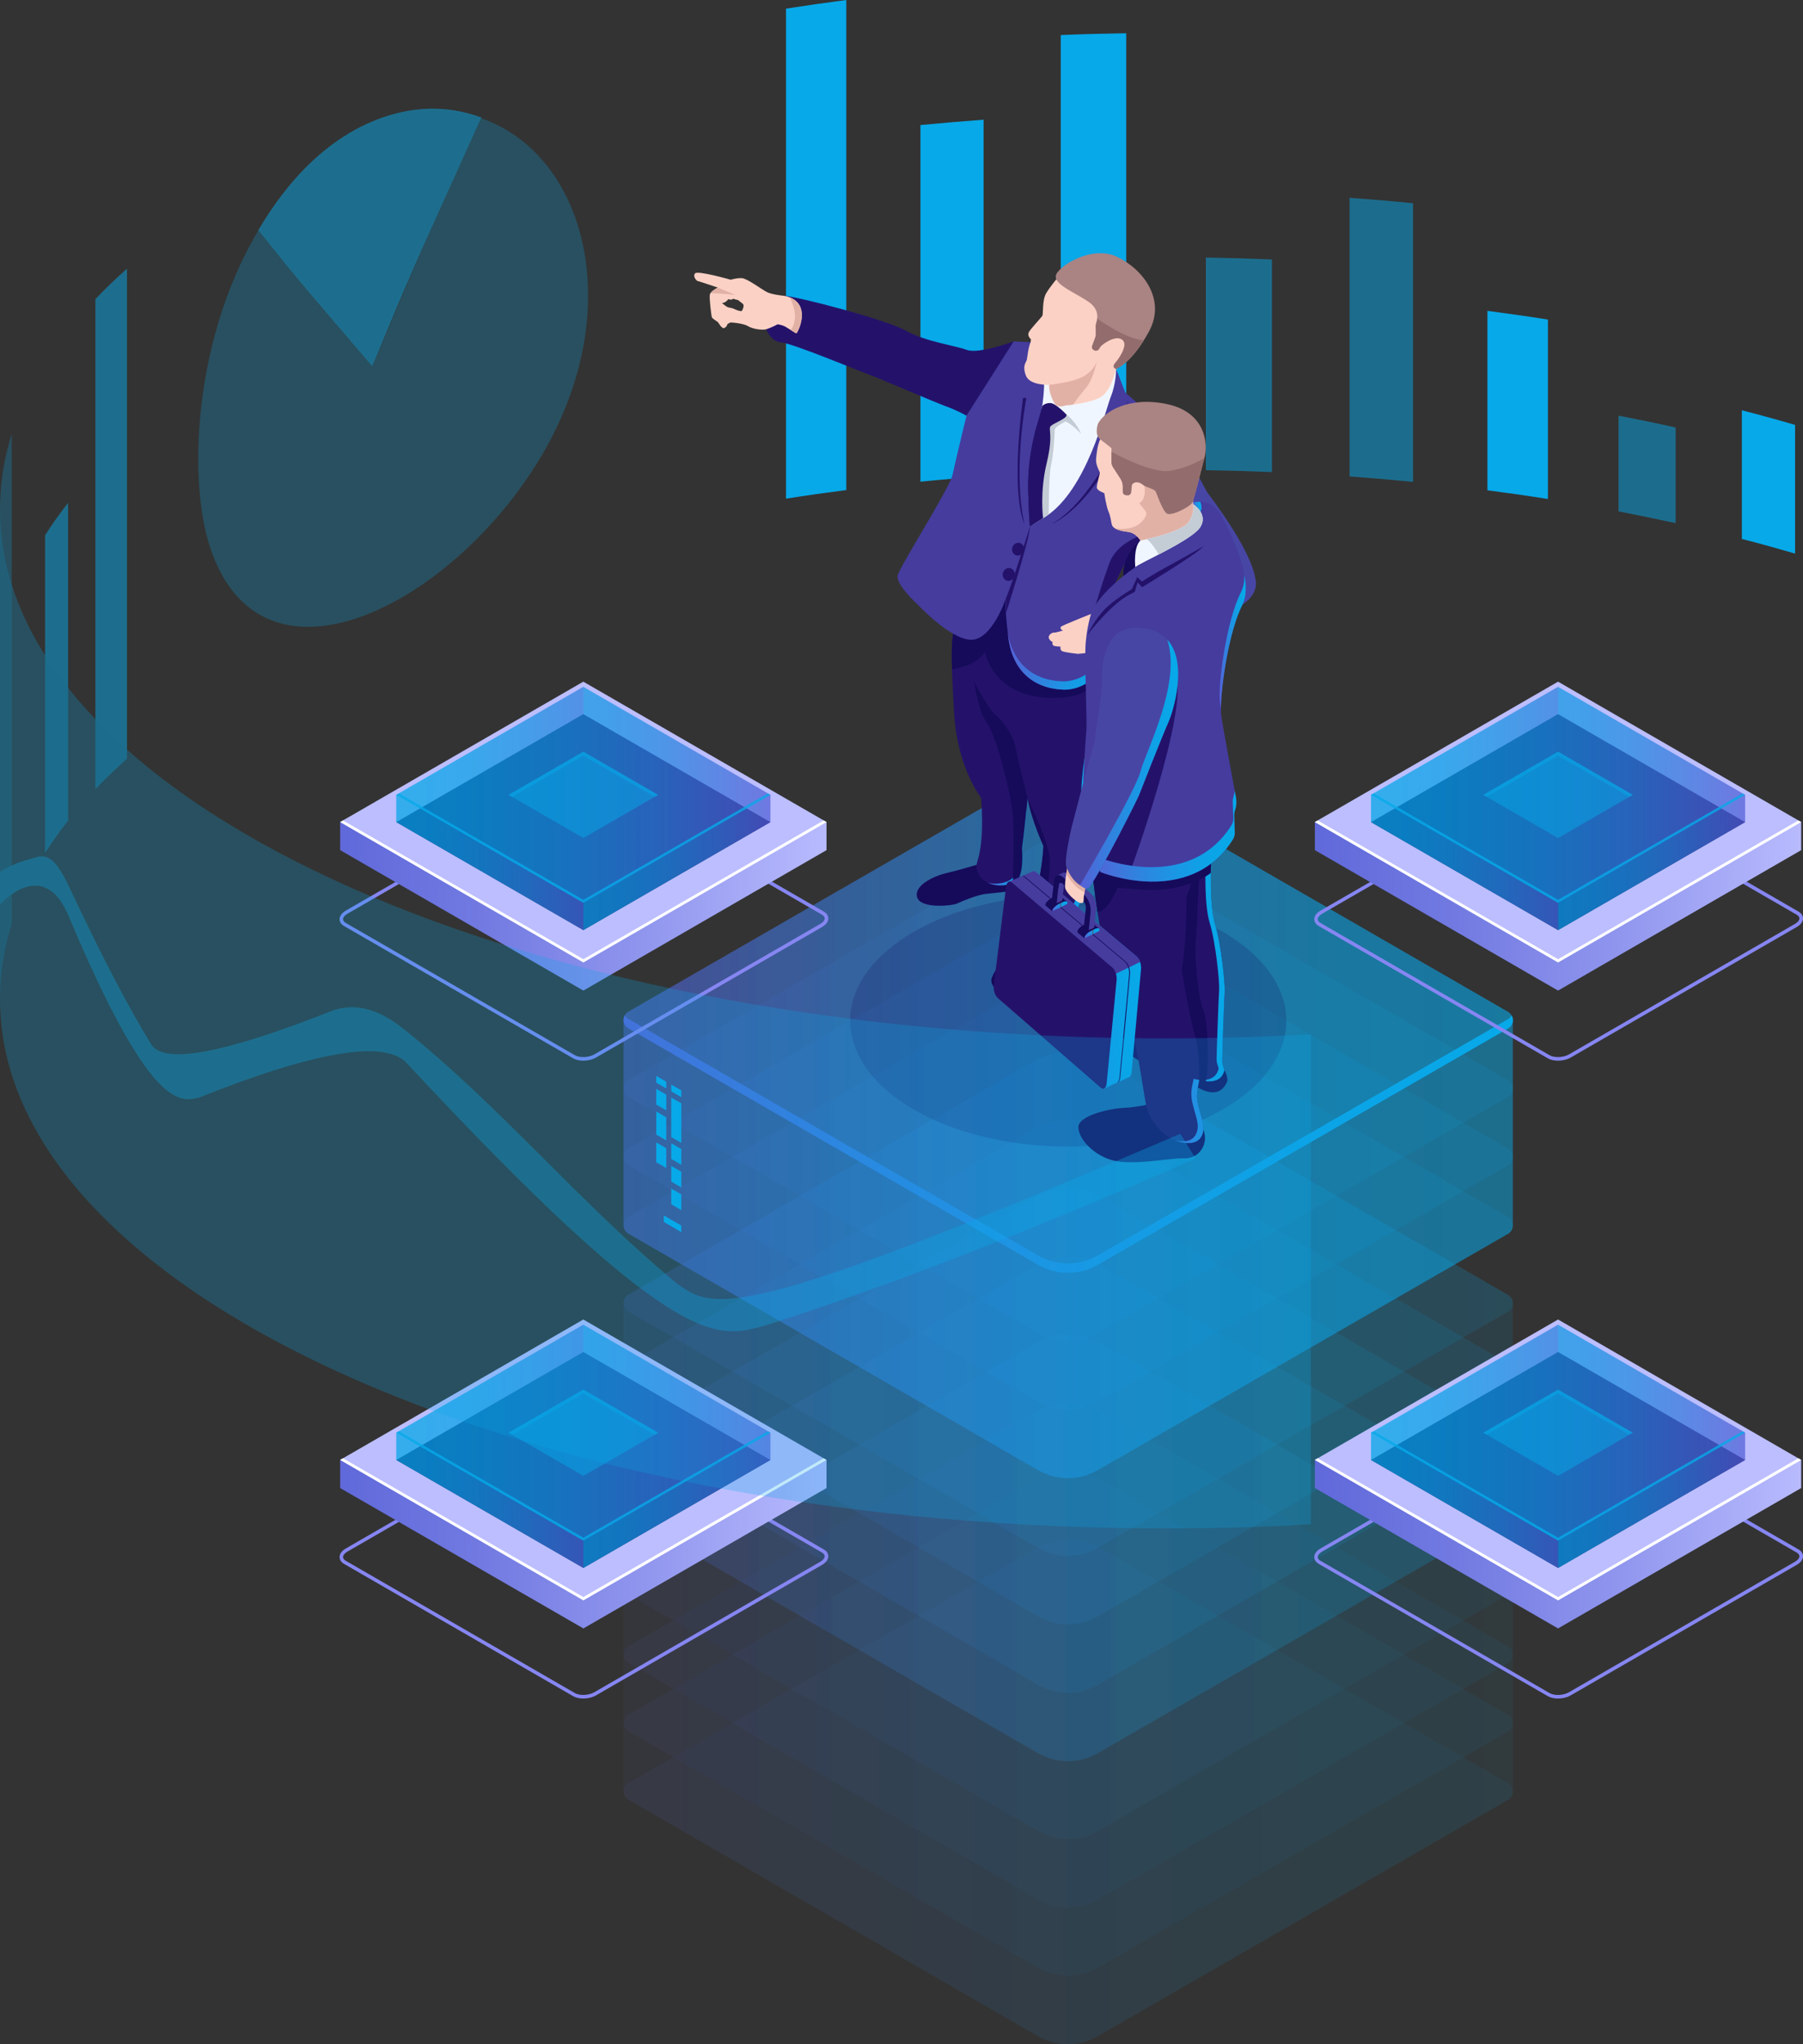 <?xml version="1.0" encoding="UTF-8"?><svg xmlns="http://www.w3.org/2000/svg" xmlns:xlink="http://www.w3.org/1999/xlink" viewBox="0 0 279.86 317.28"><rect x="0" y="0" width="279.86" height="317.28" fill="#333333" stroke="none"/><defs><linearGradient id="_Áåçûìÿííûé_ãðàäèåíò_3" x1="96.78" y1="278.15" x2="234.84" y2="278.15" gradientUnits="userSpaceOnUse"><stop offset="0" stop-color="#5761d7"/><stop offset=".03" stop-color="#5264d7"/><stop offset=".3" stop-color="#3182df"/><stop offset=".56" stop-color="#1a97e4"/><stop offset=".8" stop-color="#0ba4e7"/><stop offset="1" stop-color="#07a9e9"/></linearGradient><linearGradient id="_Áåçûìÿííûé_ãðàäèåíò_3-2" y1="267.53" y2="267.53" xlink:href="#_Áåçûìÿííûé_ãðàäèåíò_3"/><linearGradient id="_Áåçûìÿííûé_ãðàäèåíò_3-3" y1="256.91" y2="256.91" xlink:href="#_Áåçûìÿííûé_ãðàäèåíò_3"/><linearGradient id="_Áåçûìÿííûé_ãðàäèåíò_3-4" y1="246.29" y2="246.29" xlink:href="#_Áåçûìÿííûé_ãðàäèåíò_3"/><linearGradient id="_Áåçûìÿííûé_ãðàäèåíò_3-5" x1="96.78" y1="262.22" x2="234.84" y2="262.22" xlink:href="#_Áåçûìÿííûé_ãðàäèåíò_3"/><linearGradient id="_Áåçûìÿííûé_ãðàäèåíò_3-6" y1="234.22" y2="234.22" xlink:href="#_Áåçûìÿííûé_ãðàäèåíò_3"/><linearGradient id="_Áåçûìÿííûé_ãðàäèåíò_3-7" y1="223.6" y2="223.6" xlink:href="#_Áåçûìÿííûé_ãðàäèåíò_3"/><linearGradient id="_Áåçûìÿííûé_ãðàäèåíò_3-8" y1="212.98" y2="212.98" xlink:href="#_Áåçûìÿííûé_ãðàäèåíò_3"/><linearGradient id="_Áåçûìÿííûé_ãðàäèåíò_3-9" y1="202.36" y2="202.36" xlink:href="#_Áåçûìÿííûé_ãðàäèåíò_3"/><linearGradient id="_Áåçûìÿííûé_ãðàäèåíò_3-10" x1="96.78" y1="218.29" x2="234.84" y2="218.29" xlink:href="#_Áåçûìÿííûé_ãðàäèåíò_3"/><linearGradient id="_Áåçûìÿííûé_ãðàäèåíò_3-11" y1="190.28" y2="190.28" xlink:href="#_Áåçûìÿííûé_ãðàäèåíò_3"/><linearGradient id="_Áåçûìÿííûé_ãðàäèåíò_3-12" y1="179.66" y2="179.66" xlink:href="#_Áåçûìÿííûé_ãðàäèåíò_3"/><linearGradient id="_Áåçûìÿííûé_ãðàäèåíò_3-13" y1="169.04" y2="169.04" xlink:href="#_Áåçûìÿííûé_ãðàäèåíò_3"/><linearGradient id="_Áåçûìÿííûé_ãðàäèåíò_3-14" y1="158.42" y2="158.42" xlink:href="#_Áåçûìÿííûé_ãðàäèåíò_3"/><linearGradient id="_Áåçûìÿííûé_ãðàäèåíò_3-15" x1="96.78" y1="174.35" x2="234.84" y2="174.35" xlink:href="#_Áåçûìÿííûé_ãðàäèåíò_3"/><linearGradient id="_Áåçûìÿííûé_ãðàäèåíò_3-16" y1="158.42" y2="158.42" xlink:href="#_Áåçûìÿííûé_ãðàäèåíò_3"/><linearGradient id="_Áåçûìÿííûé_ãðàäèåíò_3-17" x1="96.78" y1="177.56" x2="234.84" y2="177.56" xlink:href="#_Áåçûìÿííûé_ãðàäèåíò_3"/><linearGradient id="_Áåçûìÿííûé_ãðàäèåíò_3-18" x1="153.32" y1="130.5" x2="159.3" y2="130.5" xlink:href="#_Áåçûìÿííûé_ãðàäèåíò_3"/><linearGradient id="_Áåçûìÿííûé_ãðàäèåíò_3-19" x1="156.36" y1="117.37" x2="171.33" y2="117.37" xlink:href="#_Áåçûìÿííûé_ãðàäèåíò_3"/><linearGradient id="_Áåçûìÿííûé_ãðàäèåíò_3-20" x1="156.43" y1="102.63" x2="172.65" y2="102.63" xlink:href="#_Áåçûìÿííûé_ãðàäèåíò_3"/><linearGradient id="_Áåçûìÿííûé_ãðàäèåíò_3-21" x1="173.41" y1="200.16" x2="183.24" y2="200.16" gradientTransform="translate(-9.73 -28.13) rotate(-5.01)" xlink:href="#_Áåçûìÿííûé_ãðàäèåíò_3"/><linearGradient id="_Áåçûìÿííûé_ãðàäèåíò_3-22" x1="184.77" y1="123.49" x2="186.16" y2="123.49" gradientTransform="translate(-9.73 -28.13) rotate(-5.01)" xlink:href="#_Áåçûìÿííûé_ãðàäèåíò_3"/><linearGradient id="_Áåçûìÿííûé_ãðàäèåíò_3-23" x1="163.95" y1="172.78" x2="187.56" y2="172.78" gradientTransform="translate(-9.73 -28.13) rotate(-5.01)" xlink:href="#_Áåçûìÿííûé_ãðàäèåíò_3"/><linearGradient id="_Áåçûìÿííûé_ãðàäèåíò_3-24" x1="186.34" y1="144.81" x2="191.92" y2="144.81" gradientTransform="translate(-9.73 -28.13) rotate(-5.01)" xlink:href="#_Áåçûìÿííûé_ãðàäèåíò_3"/><linearGradient id="_Áåçûìÿííûé_ãðàäèåíò_3-25" x1="151.48" y1="194.86" x2="170.58" y2="194.86" gradientTransform="translate(-9.73 -28.13) rotate(-5.01)" xlink:href="#_Áåçûìÿííûé_ãðàäèåíò_3"/><linearGradient id="_Áåçûìÿííûé_ãðàäèåíò_3-26" x1="162.2" y1="187.95" x2="164.64" y2="187.95" gradientTransform="translate(-9.73 -28.13) rotate(-5.01)" xlink:href="#_Áåçûìÿííûé_ãðàäèåíò_3"/><linearGradient id="_Áåçûìÿííûé_ãðàäèåíò_3-27" x1="157.61" y1="183.34" x2="160.03" y2="183.34" gradientTransform="translate(-9.73 -28.13) rotate(-5.01)" xlink:href="#_Áåçûìÿííûé_ãðàäèåíò_3"/><linearGradient id="_Áåçûìÿííûé_ãðàäèåíò_3-28" x1="162.26" y1="162.3" x2="180.32" y2="162.3" gradientTransform="translate(-9.73 -28.13) rotate(-5.01)" xlink:href="#_Áåçûìÿííûé_ãðàäèåíò_3"/><linearGradient id="_Áåçûìÿííûé_ãðàäèåíò_18" x1="34.14" y1="140.67" x2="130.87" y2="140.67" gradientUnits="userSpaceOnUse"><stop offset="0" stop-color="#5761d7"/><stop offset=".16" stop-color="#5e67d9"/><stop offset=".41" stop-color="#7179e1"/><stop offset=".69" stop-color="#9197ee"/><stop offset="1" stop-color="#bcbeff"/></linearGradient><linearGradient id="_Áåçûìÿííûé_ãðàäèåíò_2" x1="61.51" y1="127.6" x2="119.58" y2="127.6" gradientUnits="userSpaceOnUse"><stop offset="0" stop-color="#07a9e9"/><stop offset=".2" stop-color="#0ba4e7"/><stop offset=".44" stop-color="#1a97e4"/><stop offset=".7" stop-color="#3182df"/><stop offset=".97" stop-color="#5264d7"/><stop offset="1" stop-color="#5761d7"/></linearGradient><linearGradient id="_Áåçûìÿííûé_ãðàäèåíò_2-2" x1="90.54" y1="117.1" y2="117.1" xlink:href="#_Áåçûìÿííûé_ãðàäèåíò_2"/><linearGradient id="_Áåçûìÿííûé_ãðàäèåíò_2-3" y1="117.1" x2="90.55" y2="117.1" xlink:href="#_Áåçûìÿííûé_ãðàäèåíò_2"/><linearGradient id="_Áåçûìÿííûé_ãðàäèåíò_2-4" y1="123.37" y2="123.37" xlink:href="#_Áåçûìÿííûé_ãðàäèåíò_2"/><linearGradient id="_Áåçûìÿííûé_ãðàäèåíò_2-5" x1="90.55" y1="133.87" y2="133.87" xlink:href="#_Áåçûìÿííûé_ãðàäèåíò_2"/><linearGradient id="_Áåçûìÿííûé_ãðàäèåíò_2-6" y1="133.86" x2="90.55" y2="133.86" xlink:href="#_Áåçûìÿííûé_ãðàäèåíò_2"/><linearGradient id="_Áåçûìÿííûé_ãðàäèåíò_18-2" y1="239.67" y2="239.67" xlink:href="#_Áåçûìÿííûé_ãðàäèåíò_18"/><linearGradient id="_Áåçûìÿííûé_ãðàäèåíò_2-7" y1="226.6" y2="226.6" xlink:href="#_Áåçûìÿííûé_ãðàäèåíò_2"/><linearGradient id="_Áåçûìÿííûé_ãðàäèåíò_2-8" x1="90.54" y1="216.11" y2="216.11" xlink:href="#_Áåçûìÿííûé_ãðàäèåíò_2"/><linearGradient id="_Áåçûìÿííûé_ãðàäèåíò_2-9" y1="216.11" x2="90.55" y2="216.11" xlink:href="#_Áåçûìÿííûé_ãðàäèåíò_2"/><linearGradient id="_Áåçûìÿííûé_ãðàäèåíò_2-10" y1="222.37" y2="222.37" xlink:href="#_Áåçûìÿííûé_ãðàäèåíò_2"/><linearGradient id="_Áåçûìÿííûé_ãðàäèåíò_2-11" x1="90.55" y1="232.87" y2="232.87" xlink:href="#_Áåçûìÿííûé_ãðàäèåíò_2"/><linearGradient id="_Áåçûìÿííûé_ãðàäèåíò_2-12" y1="232.87" x2="90.55" y2="232.87" xlink:href="#_Áåçûìÿííûé_ãðàäèåíò_2"/><linearGradient id="_Áåçûìÿííûé_ãðàäèåíò_18-3" x1="185.43" x2="282.16" xlink:href="#_Áåçûìÿííûé_ãðàäèåíò_18"/><linearGradient id="_Áåçûìÿííûé_ãðàäèåíò_2-13" x1="212.81" x2="270.87" xlink:href="#_Áåçûìÿííûé_ãðàäèåíò_2"/><linearGradient id="_Áåçûìÿííûé_ãðàäèåíò_2-14" x1="241.84" y1="117.1" x2="270.87" y2="117.1" xlink:href="#_Áåçûìÿííûé_ãðàäèåíò_2"/><linearGradient id="_Áåçûìÿííûé_ãðàäèåíò_2-15" x1="212.81" y1="117.1" x2="241.84" y2="117.1" xlink:href="#_Áåçûìÿííûé_ãðàäèåíò_2"/><linearGradient id="_Áåçûìÿííûé_ãðàäèåíò_2-16" x1="212.81" y1="123.37" x2="270.87" y2="123.37" xlink:href="#_Áåçûìÿííûé_ãðàäèåíò_2"/><linearGradient id="_Áåçûìÿííûé_ãðàäèåíò_2-17" x1="241.84" y1="133.87" x2="270.87" y2="133.87" xlink:href="#_Áåçûìÿííûé_ãðàäèåíò_2"/><linearGradient id="_Áåçûìÿííûé_ãðàäèåíò_2-18" x1="212.81" y1="133.86" x2="241.84" y2="133.86" xlink:href="#_Áåçûìÿííûé_ãðàäèåíò_2"/><linearGradient id="_Áåçûìÿííûé_ãðàäèåíò_18-4" x1="185.43" y1="239.67" x2="282.16" y2="239.67" xlink:href="#_Áåçûìÿííûé_ãðàäèåíò_18"/><linearGradient id="_Áåçûìÿííûé_ãðàäèåíò_2-19" x1="212.81" y1="226.6" x2="270.87" y2="226.6" xlink:href="#_Áåçûìÿííûé_ãðàäèåíò_2"/><linearGradient id="_Áåçûìÿííûé_ãðàäèåíò_2-20" x1="241.84" y1="216.11" x2="270.87" y2="216.11" xlink:href="#_Áåçûìÿííûé_ãðàäèåíò_2"/><linearGradient id="_Áåçûìÿííûé_ãðàäèåíò_2-21" x1="212.81" y1="216.11" x2="241.84" y2="216.11" xlink:href="#_Áåçûìÿííûé_ãðàäèåíò_2"/><linearGradient id="_Áåçûìÿííûé_ãðàäèåíò_2-22" x1="212.81" y1="222.37" x2="270.87" y2="222.37" xlink:href="#_Áåçûìÿííûé_ãðàäèåíò_2"/><linearGradient id="_Áåçûìÿííûé_ãðàäèåíò_2-23" x1="241.84" y1="232.87" x2="270.87" y2="232.87" xlink:href="#_Áåçûìÿííûé_ãðàäèåíò_2"/><linearGradient id="_Áåçûìÿííûé_ãðàäèåíò_2-24" x1="212.81" y1="232.87" x2="241.84" y2="232.87" xlink:href="#_Áåçûìÿííûé_ãðàäèåíò_2"/></defs><g isolation="isolate"><g id="Layer_2"><g id="_Ñëîé_1"><path d="m270.37,63.68c2.8.72,5.56,1.48,8.26,2.27v19.97c-2.71-.79-5.46-1.55-8.26-2.27v-19.97h0Z" fill="#07a9e9" stroke-width="0"/><path d="m251.23,64.52c3,.57,5.95,1.18,8.86,1.83v14.85c-2.91-.64-5.87-1.25-8.86-1.83v-14.85h0Z" fill="#07a9e9" opacity=".5" stroke-width="0"/><path d="m230.88,48.25c3.17.41,6.3.86,9.39,1.35v27.85c-3.09-.49-6.23-.94-9.39-1.35v-27.85h0Z" fill="#07a9e9" stroke-width="0"/><path d="m209.48,30.7c3.31.24,6.6.52,9.85.84v43.25c-3.25-.32-6.54-.6-9.85-.84V30.7s0,0,0,0Z" fill="#07a9e9" opacity=".5" stroke-width="0"/><path d="m187.17,39.98c3.45.05,6.87.15,10.26.29v33c-3.39-.14-6.81-.24-10.26-.29v-33h0Z" fill="#07a9e9" opacity=".5" stroke-width="0"/><path d="m164.65,5.44c3.36-.14,6.75-.23,10.16-.28v67.82c-3.41.05-6.8.15-10.16.28V5.44s0,0,0,0Z" fill="#07a9e9" stroke-width="0"/><path d="m142.87,19.41c3.24-.31,6.5-.59,9.8-.83v55.35c-3.3.23-6.56.51-9.8.83V19.41h0Z" fill="#07a9e9" stroke-width="0"/><path d="m122,1.34c3.09-.48,6.21-.93,9.36-1.34v76.06c-3.16.41-6.28.85-9.36,1.34V1.34h0Z" fill="#07a9e9" stroke-width="0"/><g opacity=".5"><g opacity=".11"><path d="m171.15,240.44c-3.27-1.89-7.3-1.89-10.58,0l-63.04,36.31c-.99.57-.99,2.01,0,2.58l63.57,36.7c2.89,1.67,6.45,1.67,9.33,0l63.66-36.67c.99-.57.99-2.01,0-2.58l-62.95-36.34Z" fill="url(#_Áåçûìÿííûé_ãðàäèåíò_3)" stroke-width="0"/></g><g opacity=".11"><path d="m171.15,229.82c-3.27-1.89-7.3-1.89-10.58,0l-63.04,36.31c-.99.57-.99,2.01,0,2.58l63.57,36.7c2.89,1.67,6.45,1.67,9.33,0l63.66-36.67c.99-.57.99-2.01,0-2.58l-62.95-36.34Z" fill="url(#_Áåçûìÿííûé_ãðàäèåíò_3-2)" stroke-width="0"/></g><g opacity=".11"><path d="m171.15,219.2c-3.27-1.89-7.3-1.89-10.58,0l-63.04,36.31c-.99.57-.99,2.01,0,2.58l63.57,36.7c2.89,1.67,6.45,1.67,9.33,0l63.66-36.67c.99-.57.99-2.01,0-2.58l-62.95-36.34Z" fill="url(#_Áåçûìÿííûé_ãðàäèåíò_3-3)" stroke-width="0"/></g><g opacity=".11"><path d="m171.15,208.58c-3.27-1.89-7.3-1.89-10.58,0l-63.04,36.31c-.99.57-.99,2.01,0,2.58l63.57,36.7c2.89,1.67,6.45,1.67,9.33,0l63.66-36.67c.99-.57.99-2.01,0-2.58l-62.95-36.34Z" fill="url(#_Áåçûìÿííûé_ãðàäèåíò_3-4)" stroke-width="0"/></g><path d="m234.09,244.92l-62.95-36.34c-3.27-1.89-7.3-1.89-10.58,0l-63.04,36.31c-.5.29-.74.79-.74,1.29v31.86c0,.5.25,1,.74,1.29l63.57,36.7c2.89,1.67,6.45,1.67,9.33,0l63.66-36.67c.5-.29.74-.79.74-1.29v-31.86h0c0-.5-.25-1-.74-1.29Z" fill="url(#_Áåçûìÿííûé_ãðàäèåíò_3-5)" opacity=".11" stroke-width="0"/></g><g opacity=".11"><path d="m171.15,196.51c-3.27-1.89-7.3-1.89-10.58,0l-63.04,36.31c-.99.57-.99,2.01,0,2.58l63.57,36.7c2.89,1.67,6.45,1.67,9.33,0l63.66-36.67c.99-.57.99-2.01,0-2.58l-62.95-36.34Z" fill="url(#_Áåçûìÿííûé_ãðàäèåíò_3-6)" stroke-width="0"/></g><g opacity=".11"><path d="m171.15,185.89c-3.27-1.89-7.3-1.89-10.58,0l-63.04,36.31c-.99.57-.99,2.01,0,2.58l63.57,36.7c2.89,1.67,6.45,1.67,9.33,0l63.66-36.67c.99-.57.99-2.01,0-2.58l-62.95-36.34Z" fill="url(#_Áåçûìÿííûé_ãðàäèåíò_3-7)" stroke-width="0"/></g><g opacity=".11"><path d="m171.15,175.27c-3.27-1.89-7.3-1.89-10.58,0l-63.04,36.31c-.99.57-.99,2.01,0,2.58l63.57,36.7c2.89,1.67,6.45,1.67,9.33,0l63.66-36.67c.99-.57.99-2.01,0-2.58l-62.95-36.34Z" fill="url(#_Áåçûìÿííûé_ãðàäèåíò_3-8)" stroke-width="0"/></g><g opacity=".11"><path d="m171.15,164.65c-3.27-1.89-7.3-1.89-10.58,0l-63.04,36.31c-.99.57-.99,2.01,0,2.58l63.57,36.7c2.89,1.67,6.45,1.67,9.33,0l63.66-36.67c.99-.57.99-2.01,0-2.58l-62.95-36.34Z" fill="url(#_Áåçûìÿííûé_ãðàäèåíò_3-9)" stroke-width="0"/></g><path d="m234.09,200.99l-62.95-36.34c-3.27-1.89-7.3-1.89-10.58,0l-63.04,36.31c-.5.29-.74.79-.74,1.29v31.86c0,.5.25,1,.74,1.29l63.57,36.7c2.89,1.67,6.45,1.67,9.33,0l63.66-36.67c.5-.29.74-.79.74-1.29v-31.86h0c0-.5-.25-1-.74-1.29Z" fill="url(#_Áåçûìÿííûé_ãðàäèåíò_3-10)" opacity=".11" stroke-width="0"/><g opacity=".11"><path d="m171.15,152.57c-3.27-1.89-7.3-1.89-10.58,0l-63.04,36.31c-.99.57-.99,2.01,0,2.58l63.57,36.7c2.89,1.67,6.45,1.67,9.33,0l63.66-36.67c.99-.57.99-2.01,0-2.58l-62.95-36.34Z" fill="url(#_Áåçûìÿííûé_ãðàäèåíò_3-11)" stroke-width="0"/></g><g opacity=".11"><path d="m171.15,141.95c-3.27-1.89-7.3-1.89-10.58,0l-63.04,36.31c-.99.57-.99,2.01,0,2.58l63.57,36.7c2.89,1.67,6.45,1.67,9.33,0l63.66-36.67c.99-.57.99-2.01,0-2.58l-62.95-36.34Z" fill="url(#_Áåçûìÿííûé_ãðàäèåíò_3-12)" stroke-width="0"/></g><g opacity=".11"><path d="m171.15,131.33c-3.27-1.89-7.3-1.89-10.58,0l-63.04,36.31c-.99.57-.99,2.01,0,2.58l63.57,36.7c2.89,1.67,6.45,1.67,9.33,0l63.66-36.67c.99-.57.99-2.01,0-2.58l-62.95-36.34Z" fill="url(#_Áåçûìÿííûé_ãðàäèåíò_3-13)" stroke-width="0"/></g><g opacity=".11"><path d="m171.15,120.71c-3.27-1.89-7.3-1.89-10.58,0l-63.04,36.31c-.99.57-.99,2.01,0,2.58l63.57,36.7c2.89,1.67,6.45,1.67,9.33,0l63.66-36.67c.99-.57.99-2.01,0-2.58l-62.95-36.34Z" fill="url(#_Áåçûìÿííûé_ãðàäèåíò_3-14)" stroke-width="0"/></g><path d="m234.09,157.06l-62.95-36.34c-3.27-1.89-7.3-1.89-10.58,0l-63.04,36.31c-.5.29-.74.79-.74,1.29v31.86c0,.5.25,1,.74,1.29l63.57,36.7c2.89,1.67,6.45,1.67,9.33,0l63.66-36.67c.5-.29.74-.79.74-1.29v-31.86h0c0-.5-.25-1-.74-1.29Z" fill="url(#_Áåçûìÿííûé_ãðàäèåíò_3-15)" opacity=".5" stroke-width="0"/><g opacity=".11"><path d="m171.15,120.71c-3.27-1.89-7.3-1.89-10.58,0l-63.04,36.31c-.99.57-.99,2.01,0,2.58l63.57,36.7c2.89,1.67,6.45,1.67,9.33,0l63.66-36.67c.99-.57.99-2.01,0-2.58l-62.95-36.34Z" fill="url(#_Áåçûìÿííûé_ãðàäèåíò_3-16)" stroke-width="0"/></g><path d="m234.09,158.17l-63.66,36.67c-2.89,1.67-6.45,1.67-9.33,0l-63.57-36.7c-.24-.14-.43-.34-.55-.56-.38.67-.2,1.59.55,2.02l63.57,36.7c2.89,1.67,6.45,1.67,9.33,0l63.66-36.67c.75-.43.93-1.35.55-2.02-.12.22-.31.41-.55.56Z" fill="url(#_Áåçûìÿííûé_ãðàäèåíò_3-17)" stroke-width="0"/><polygon points="104.19 169.39 105.76 170.29 105.76 169.24 104.19 168.34 104.19 169.39" fill="#07a9e9" stroke-width="0"/><polygon points="104.19 176.49 105.76 177.39 105.76 171.25 104.19 170.35 104.19 176.49" fill="#07a9e9" stroke-width="0"/><polygon points="104.19 179.88 105.76 180.79 105.76 178.35 104.19 177.45 104.19 179.88" fill="#07a9e9" stroke-width="0"/><polygon points="104.19 183.4 105.76 184.31 105.76 181.87 104.19 180.97 104.19 183.4" fill="#07a9e9" stroke-width="0"/><polygon points="101.86 171.44 103.42 172.34 103.42 169.9 101.86 169 101.86 171.44" fill="#07a9e9" stroke-width="0"/><polygon points="101.86 176.1 103.42 177 103.42 173.42 101.86 172.52 101.86 176.1" fill="#07a9e9" stroke-width="0"/><polygon points="101.86 180.39 103.42 181.29 103.42 178.22 101.86 177.32 101.86 180.39" fill="#07a9e9" stroke-width="0"/><polygon points="104.19 186.92 105.76 187.83 105.76 185.39 104.19 184.48 104.19 186.92" fill="#07a9e9" stroke-width="0"/><polygon points="101.86 168.04 103.42 168.94 103.42 167.89 101.86 166.99 101.86 168.04" fill="#07a9e9" stroke-width="0"/><polygon points="103.03 189.66 105.76 191.24 105.76 190.22 103.03 188.65 103.03 189.66" fill="#07a9e9" stroke-width="0"/><ellipse cx="165.81" cy="158.42" rx="33.85" ry="19.54" fill="#180d5b" opacity=".2" stroke-width="0"/><path d="m165.98,142.32l.07.3.09-.2s.46,1.58.07,2.36c-.4.79-.98,1.76-1.82,2.86-.84,1.1-2.18,3.39-2.53,3.83-.35.44-2.4,2.15-4.95,2.41-2.56.26-3.21-1.2-3-1.99s1.59-2.89,3.08-4.6c1.5-1.71,2.64-3.91,2.64-3.91l6.34-1.07Z" fill="#160a5b" stroke-width="0"/><path d="m158.31,135.38s.08,1.64-.09,2.31c-.17.67-3.93.89-5.26,1.06-1.33.17-3.66,1.12-4.39,1.48-.73.36-5.6.87-6.2-.93-.59-1.8,2.45-3.3,4.51-3.78,2.06-.48,5.43-1.51,5.43-1.51l6,1.36Z" fill="#160a5b" stroke-width="0"/><path d="m171.32,102.92s.13,4.6-1.4,10.94c-1.53,6.34-1.35,10.78-1.35,10.78,0,0,1.6,7.18.19,12.08-1.41,4.9-2.61,6.27-2.61,6.27,0,0-2.82,3.74-6.52.39,0,0,2.08-6.73,2.33-12.09,0,0-1.83-3.94-2.47-7.45,0,0-.53,5.58-.85,7.84,0,0,.32,3.31-.56,4.65-.88,1.34-4.86,1.73-6.13-.6-1.27-2.33,1.06-1.19.35-11.89,0,0-3.67-4.57-4.19-12.98-.53-8.41-.48-11.74,0-13.38.48-1.64,8.6-7.54,8.6-7.54l4.58,5.85,10.03,7.11Z" fill="#24126a" stroke-width="0"/><path d="m159.3,125.93c-.22-.77-.42-1.57-.56-2.34,0,0-.53,5.58-.85,7.84,0,0,.32,3.31-.56,4.65-.57.86-2.42,1.32-4,.93,1.7.81,4.11.35,4.77-.66.88-1.34.56-4.65.56-4.65.19-1.36.46-3.94.64-5.76Z" fill="url(#_Áåçûìÿííûé_ãðàäèåíò_3-18)" stroke-width="0"/><path d="m171.32,102.92l-10.03-7.11-4.58-5.85s-.13.09-.35.26l4.17,5.32,10.03,7.11s.13,4.6-1.4,10.94c-1.53,6.34-1.35,10.78-1.35,10.78,0,0,1.6,7.18.19,12.08-1.41,4.9-2.61,6.27-2.61,6.27,0,0-1.73,2.28-4.26,1.66,2.94,1.36,5.03-1.39,5.03-1.39,0,0,1.2-1.37,2.61-6.27,1.41-4.9-.19-12.08-.19-12.08,0,0-.19-4.44,1.35-10.78,1.53-6.34,1.4-10.94,1.4-10.94Z" fill="url(#_Áåçûìÿííûé_ãðàäèåíò_3-19)" stroke-width="0"/><path d="m153.24,112.3c-1.32-1.59-2.06-6.56-2.06-6.56,0,0,2.06,4.18,3.54,5.39,1.48,1.22,2.75,3.65,3.01,5.23.26,1.59,1.76,7.48,1.76,7.48,0,0-.53,5.58-.85,7.84,0,0,.32,3.31-.56,4.65-.18.27-.49.5-.87.68,0-.06.22-7.39,0-10.49-.22-3.12-2.66-12.64-3.98-14.22Z" fill="#160a5b" stroke-width="0"/><path d="m183.52,69.02s3.5,6.84,3.85,7.37c.35.53,6.91,8.88,7.54,13.71,0,0,.49,1.87-1.76,3.52-2.26,1.66-13.64,8.88-14.34,8.99s-4.83-1.9-5-6.41c0,0,8.92-4.16,10.86-6.24,0,0-3.47-5.83-5.17-7.55-.43-.43-.68-1.22-.81-2.16-.56-3.83.95-7.68,3.81-10.29l1.04-.95Z" fill="#4846a5" stroke-width="0"/><path d="m157.34,52.99s-5.42,2.01-7.27,1.32c-1.85-.69-6.4-1.27-9.52-3.01-3.12-1.74-16.74-5.26-18.76-5.38,0,0-.04.08.3.22.34.14,1.74.26,2.11,1.85.38,1.59-.46,3.49-.69,3.62-.23.13-.36-.43-1.67-1.03-1.3-.6-2.11-.56-2.11-.56l-.49.63-.3.46s.64,1.92,2.39,2.05c1.74.13,12.95,4.81,13.66,5.02.7.21,10.12,4.27,11.88,4.9,1.76.63,3.14,1.44,3.14,1.44,0,0,5.5-3.67,5.67-3.67s1.65-7.86,1.65-7.86Z" fill="#24126a" stroke-width="0"/><path d="m108.34,43.63c.23.05,3.07,1,3.07,1,0,0-1.13.58-1.23,1.09-.11.51.23,3.38.33,3.56.11.18.69.56.86.67.18.11.62,1.09,1.02.97.41-.12.53-.63.53-.63,0,0,.32-.16.41-.22.1-.06,2.12.12,2.79.56.67.43,2.2.66,2.83.47.63-.19,1.55-.65,1.75-.77,0,0,.7.11,1.08.31.39.2,1.62,1.03,1.81,1.1.19.07,2.71-4.89-1.81-5.82,0,0-1.88-.17-2.69-.56-.81-.39-3.1-2.15-3.95-2.19-.85-.04-1.71.25-1.71.25,0,0-5.11-1.46-5.53-1-.42.46.19,1.16.42,1.22Zm3.7,3.4c.6.02,1.03-.62,1.03-.62.4.26.79-.06.79-.06,0,.09.7.22.7.22,0,0,.32.26.71.56.4.29-.13,1.15-.13,1.15-.38.03-.83-.16-1.21-.34-.38-.18-.71-.16-.97-.26-.26-.1-.92-.66-.92-.66Z" fill="#fcd1c5" stroke-width="0"/><path d="m148.12,97.5c.48-1.64,8.6-7.54,8.6-7.54l2.28,2.91,1.95,7.6,10.38,3.23h0s-.55,5.19-9,4.59c-8.46-.6-9.45-7.15-9.45-7.15,0,0-.94,2.15-5.1,2.72-.1-3.47.03-5.27.35-6.35Z" fill="#160a5b" stroke-width="0"/><path d="m173.24,57.25l1.43,3.67s6.88,5.95,8.85,8.1c0,0-3.4,6.52-4.03,13.39,0,0-3.15,2.56-4.1,3.74-.95,1.18-3.36,6.64-4.12,8.44s1.37,7.22,1.37,7.22c0,0-2.93,5.4-7.63,5.23-4.71-.18-7.91-3.05-8.51-8.16-.6-5.11-.42-5.85-.42-5.85,0,0-2.11,6.27-5.32,6.27s-8.3-5.45-8.3-5.45c0,0-3.44-3.12-3.12-4.53.32-1.41,8.09-13.6,8.51-15.61.42-2.01,2.17-9.2,2.17-9.2l7.32-11.52,4.47.21,11.44,4.05Z" fill="#453c9e" stroke-width="0"/><path d="m164.82,105.75c-4.5-.17-7.6-2.83-8.39-7.53.02.22.05.43.08.66.6,5.11,3.81,7.98,8.51,8.16,4.7.18,7.63-5.23,7.63-5.23,0,0-.16-.4-.37-1-.68,1.11-3.41,5.09-7.46,4.94Z" fill="url(#_Áåçûìÿííûé_ãðàäèåíò_3-20)" stroke-width="0"/><path d="m173.24,57.25s.04,2.19-.83,4.35c-.86,2.17-3.68,14.38-10.08,18.56l-2.46,1.56v-7.77s.04-4.78,1.14-7.82c1.09-3.03,1.06-6.73,1.06-6.73,0,0,1.79-.49,1.8-.46,0,.04,9.38-1.69,9.38-1.69Z" fill="#f0f6ff" stroke-width="0"/><path d="m165.36,62.93s-1.14.46-1.63-.28c-.49-.74-.99-2.23-.86-2.92,0,0-3.03.15-3.63-1.44-.6-1.59.05-2,.15-2.49.1-.49.19-1.79.59-2.73l.04-.41s-.62-.53-.33-1.08c.28-.56,1.94-2.28,2.1-2.57.17-.29-.04-2.43.6-3.5.64-1.07,1.89-2.55,1.89-2.55,0,0,6.45-5.03,11.52,0,5.08,5.03-2.57,14.29-2.57,14.29,0,0-.61,2.99-2.09,4.18-1.48,1.19-5.79,1.49-5.79,1.49Z" fill="#fcd1c5" stroke-width="0"/><path d="m170.08,50.68c0-.19.02-.37.08-.55.19-.55.51-2.04-1.04-3.17-1.94-1.41-5.36-2.68-5.25-4.09.11-1.41,5.5-4.9,9.48-3.03,3.98,1.87,7.72,6.59,5,11.6-2.71,5-5.11,5.82-5.11,5.82,0,0-.81-.17-.08-1,.73-.83,2.05-2.93.95-3.59-1.1-.66-3,.77-3.25,1.08-.1.12-.2.28-.28.42-.14.24-.44.33-.69.22l-.09-.04c-.25-.12-.37-.41-.28-.67l.48-1.29c.07-.19.11-.4.1-.6l-.02-1.09Z" fill="#aa8383" stroke-width="0"/><path d="m165.53,64.34s1.44,1.02,2.28,2.98c0,0-1.53-1.59-2.41-1.9,0,0-1.69.79-1.69,1.32s-.16,3.7-.56,5.4c-.4,1.71-.35,7.7-.35,7.7l-1.07.71-.51-2.63.2-5.6.99-5.1s.19-1.93.26-2.04c.08-.11,2.85-.84,2.85-.84Z" fill="#c4ccd6" stroke-width="0"/><path d="m165.53,64.34s-1.64-1.74-2.47-1.78c-.83-.04-1.27.41-1.29.51s-.79,2.83-.79,2.83c0,0-1.55,4.76-1.39,10.31.16,5.55.29,5.51.29,5.51l2.03-1.29s-.55-3.97.56-8.57c1.11-4.6.13-5.29.66-5.76.53-.48,2.65-1.2,2.4-1.76Z" fill="#24126a" stroke-width="0"/><path d="m175.39,86.15c-.95,1.18-3.31,6.64-4.07,8.43-.12.29-.22.68-.21,1.13-.19.13-.31.2-.31.2l-1.03-1s.92-3.33,2.4-7.45c1.48-4.12,7.32-5.05,7.32-5.05,0,0-3.15,2.56-4.1,3.74Z" fill="#24126a" stroke-width="0"/><path d="m173.81,96.34s-1.67-2.43-2.2-2.75c0,0,.12.69-.83,1.11-.95.42-5.93,2.35-6.1,2.58-.17.22.01.5.33.57,0,0-1.03.35-1.45.34-.42,0-.99.53-.7.99.28.46.52.42.52.42,0,0-.12.51.19.63.31.11,1.05.13,1.05.13,0,0-.15.51.26.71.41.2,2.43.42,2.43.42,0,0,1.58-.17,2.03-.18.45,0,2.5.49,3.37.37.87-.12,3.75-1.15,4.04-1.32.29-.17-2.93-4.03-2.93-4.03Z" fill="#fcd1c5" stroke-width="0"/><path d="m175,62.11l-.21,3.28-1.77.56,1.19.98s-4.8,10.92-10.93,14.37c0,0,5.85-2.08,11.38-14.27,0,0-.58-.69-.76-.88l1.23-.55-.13-3.48Z" fill="#24126a" stroke-width="0"/><path d="m159.32,61.76s-2.17,11.14-.32,19.53c0,0-2.23-4.04-.21-19.53h.53Z" fill="#24126a" stroke-width="0"/><path d="m110.29,45.49c.31-.44,1.12-.85,1.12-.85,0,0,2.32.94,2.71,1.13,0,0-2.38-.25-3.83-.27Z" fill="#e2b1a6" stroke-width="0"/><path d="m123.6,51.74c-.09-.04-.46-.27-.86-.52h0c1.54-2.07-.15-5.06-.16-5.07,3.41,1.33,1.19,5.66,1.01,5.59Z" fill="#e2b1a6" stroke-width="0"/><path d="m176.74,100.37c-.22.13-1.86.72-3.05,1.07,0,0-.77-3.01-.59-4.02.17-1.01.59-1.25.59-1.25.07.1.11.16.11.16,0,0,3.22,3.86,2.93,4.03Z" fill="#e2b1a6" stroke-width="0"/><path d="m173.81,96.2s-.52,1.74.66,3.09c1.18,1.35,1.31,1.52,1.31,1.52h1.35s.7-2.13.59-2.18c-.11-.05-3.91-2.43-3.91-2.43Z" fill="#4846a5" stroke-width="0"/><path d="m161.23,65.02h0s-1.3,7.64-1,10.44c.29,2.8.19,5.83.19,5.83l-.41.36-.12.08s-.13.04-.29-5.51c-.16-5.55,1.39-10.31,1.39-10.31,0,0,.11-.39.25-.88Z" fill="#24126a" stroke-width="0"/><path d="m160.8,144.24c-.38-.21-.76-.48-1.16-.85,0,0,2.08-6.73,2.33-12.09,0,0-1.83-3.94-2.47-7.45.18.7,2.31,4.47,3.27,8.33.96,3.86-1.97,12.05-1.97,12.05Z" fill="#160a5b" stroke-width="0"/><path d="m170.26,56.02s0-.02,0-.02c0,0,0,0,0,.02Z" fill="#e2b1a6" stroke-width="0"/><path d="m170.26,56.02c-.04.19-.59,2.91-1.69,4.18-1.14,1.32-2.01,2.6-2.01,2.6-.71.09-1.2.13-1.2.13,0,0-1.14.46-1.63-.28-.49-.74-.99-2.23-.86-2.92,0,0,4.08-.42,5.64-1.51,1.45-1.01,1.71-2.06,1.74-2.2Z" fill="#e2b1a6" stroke-width="0"/><path d="m171.74,93.62s-.22.46-.26.5c-.04.04-.1-.35-.1-.35,0,0,.18-.38.19-.38s.16.23.16.23Z" fill="#1b2b3a" stroke-width="0"/><path d="m159.88,81.72s-2.85,9.1-3.8,11.3l.06,2.19s3.63-11.3,3.74-13.49Z" fill="#24126a" stroke-width="0"/><path d="m157.13,84.97c-.16.53.11,1.08.6,1.23.49.15,1.02-.16,1.18-.69.16-.53-.11-1.08-.6-1.23-.49-.15-1.02.16-1.18.69Z" fill="#24126a" stroke-width="0"/><path d="m155.68,88.89c-.16.53.11,1.08.6,1.23.49.15,1.02-.16,1.18-.69.16-.53-.11-1.08-.6-1.23-.49-.15-1.02.16-1.18.69Z" fill="#24126a" stroke-width="0"/><path d="m170,52.37c.07-.19.11-.4.1-.6l-.02-1.09c0-.19.02-.37.08-.55.05-.16.12-.39.15-.68,0,0,4.44,3.23,7.25,3.36-2.37,3.78-4.31,4.44-4.31,4.44,0,0-.81-.17-.08-1,.73-.83,2.05-2.93.95-3.59-1.1-.66-3,.77-3.25,1.08-.1.12-.2.28-.28.42-.14.24-.44.33-.69.22l-.09-.04c-.25-.12-.37-.41-.28-.67l.48-1.29Z" fill="#936d6d" stroke-width="0"/><path d="m178.4,171.38s-2,.49-3.94.57c-1.94.08-7.21,1.13-7.08,3.1.13,1.98,2.89,4.82,6.34,5.24,3.46.42,7.9-.57,10.15-.51,2.26.06,3.8-2.24,2.92-4.44-.88-2.19-8.39-3.95-8.39-3.95Z" fill="#160a5b" stroke-width="0"/><path d="m190.03,166.09s.74,1.19.38,1.92c-.36.73-1.33,2.55-4.49.79-3.14-1.75-9.21-4.25-9.21-4.25,0,0-3.48-1.85-3.29-4.03.19-2.17,3.39-1.85,3.39-1.85l13.21,7.42Z" fill="#160a5b" stroke-width="0"/><path d="m169.54,135.13s1.34,14.18,4.19,19.55c2.9,5.46,3.69,15.46,4.3,17.37.61,1.92,2.48,4.68,5.44,5.27,2.96.59,3.44-1.43,3.3-2.63-.15-1.2-.97-3.15-.98-4.46-.01-1.3.29-1.91.34-2.51,0,0,3.39,1,3.9-1.63,0,0-.27-.76-.32-1.15-.05-.39.29-9.88.37-11.03.08-1.15-.54-7.35-1.48-10.41-.93-3.03-.62-9.48-.62-9.48l-9.64-1.34-8.8,2.46Z" fill="#24126a" stroke-width="0"/><path d="m188.61,143.5c-.93-3.03-.62-9.48-.62-9.48l-.84-.12c-.04.89-.24,6.55.62,9.34.94,3.06,1.55,9.26,1.46,10.4-.08,1.15-.43,10.63-.39,11.02.04.39.32,1.15.32,1.15-.52,2.62-3.9,1.63-3.9,1.63-.05.6-.35,1.21-.34,2.51,0,1.31.83,3.25.97,4.46.14,1.21-.34,3.22-3.3,2.63-.09-.02-.17-.06-.26-.08.37.16.75.28,1.15.36,2.96.59,3.44-1.43,3.3-2.63-.15-1.2-.97-3.15-.98-4.46-.01-1.3.29-2.03.34-2.63,0,0,3.38,1.12,3.9-1.51,0,0-.27-.76-.32-1.15-.05-.39.29-9.88.37-11.03.08-1.15-.54-7.35-1.48-10.41Z" fill="url(#_Áåçûìÿííûé_ãðàäèåíò_3-21)" stroke-width="0"/><path d="m185.13,135.04s-.04,2.21-.96,4.07c0,0,.02,7.54-.76,11.35,0,0,1.25,7.66,2.03,10.08.79,2.43.69,7.17.69,7.17,0,0,.39.14.94.16.55.02.59-9.37-.26-11.02-.84-1.65-1.48-8.96-1.17-11.19.32-2.22.21-8.56.63-9.67.42-1.12-.53-1.71-.53-1.71l-.62.76Z" fill="#160a5b" stroke-width="0"/><path d="m177.01,83.9s-2.8,2.03-2.66,5.52l2.08-.45s-.62-3.87.58-5.08Z" fill="#160a5b" stroke-width="0"/><path d="m178.1,138.13c6.39.2,9.84-2.64,9.84-2.64.01-.9.04-1.48.04-1.48l-9.64-1.34-8.8,2.46s.26,2.8.81,6.37c1.57.17,3.11-3.68,3.11-3.68l4.38.28s-6.13-.16.26.03Z" fill="#160a5b" stroke-width="0"/><path d="m170.78,135.34s13.89,5.67,20.61-5.09c.19-.31.28-.68.27-1.06l-.09-2.51c-.01-.32.03-.63.13-.93h0c.22-.64.26-1.33.14-2-.52-2.8-1.93-10.42-2.26-12.53-.4-2.58.96-12.9,3.27-17.37,2.27-4.4-3.56-14.31-3.56-14.31,0,0-1.43-2.31-4.23-1.52,0,0,2.67,1.87,1.21,3.84-1.47,1.99-5.86,3.57-5.86,3.57,0,0-8.12,4.21-10.9,9.34,0,0-.96,2.67-1.04,6.04-.09,3.41.29,11.59.15,12.73-.14,1.14-.57,8.94-.53,9.3.05.36,2.7,12.48,2.7,12.48Z" fill="#453c9e" stroke-width="0"/><path d="m186.36,79.45c.22-.56.15-1.1-.05-1.57-.39-.01-.8.01-1.26.14,0,0,.83.58,1.31,1.43Z" fill="url(#_Áåçûìÿííûé_ãðàäèåíò_3-22)" stroke-width="0"/><path d="m174.99,136.5s8.18-22.09,7.79-30.11c-.38-7.82-11.94,15.84-11.94,15.84l-.06,13.11s2.62.97,4.21,1.16Z" fill="#24126a" stroke-width="0"/><path d="m191.48,123.6c-.1.29-.15.61-.13.92l.08,2.49c.01.37-.08.75-.27,1.05-6.7,10.68-20.54,5.05-20.54,5.05,0,0-1.9-8.69-2.5-11.5-.03.69-.05,1.17-.04,1.25.05.36,2.7,12.48,2.7,12.48,0,0,13.89,5.67,20.61-5.09.19-.31.28-.68.27-1.06l-.09-2.51c-.01-.32.03-.63.13-.93.22-.64.26-1.33.14-2-.05-.29-.12-.65-.19-1.03-.03.3-.08.59-.17.87Z" fill="url(#_Áåçûìÿííûé_ãðàäèåíò_3-23)" stroke-width="0"/><path d="m192.63,91.9c-2.3,4.44-3.66,14.69-3.26,17.25.04.24.09.55.15.91-.01-3.7,1.29-12.24,3.33-16.21.64-1.24.62-2.92.29-4.69.03,1.02-.11,1.97-.51,2.73Z" fill="url(#_Áåçûìÿííûé_ãðàäèåíò_3-24)" stroke-width="0"/><path d="m170.57,110.4c.3-1.8.47-3.61.49-5.42.04-3.14.92-8.35,6.6-7.45,8.04,1.28,4.6,12.54,3.72,14.5-.89,1.98-4.4,10.9-4.59,11.4-.17.48-5.73,11.61-7.72,14.28-.18.24-.5.28-.72.09-.8-.68-2.61-2.32-2.85-3.35-.3-1.33.86-6.15.86-6.15,0,0,3.13-12.03,3.39-12.59.2-.42.33-2.4.81-5.32Z" fill="#4846a5" stroke-width="0"/><path d="m177.15,84.15s-.64-1.45-2.11-1.6c-1.47-.15-2.31-.56-2.46-1.11-.15-.54-.16-1.2-.51-2.02-.36-.81-.66-2.8-.65-2.85,0-.05-1.11-.38-1.17-.88-.05-.49.53-2.25.46-2.39-.06-.14-.66-1.21-.58-2.05.08-.84.19-2.05.64-3.08.45-1.02,3.57-7.26,11.7-4.05,8.22,3.25,1.97,10.14,2.78,14.61,0,0,.73.94-.61,2.54-1.35,1.61-5.24,1.96-7.48,2.87Z" fill="#fcd1c5" stroke-width="0"/><path d="m184.63,81.29c1.34-1.6.61-2.54.61-2.54-.11-.62-.09-1.29.02-1.99l-3.22.61s-4.75-4.22-4.41-1.96c.34,2.28-.81,2.67-.81,2.67l.97,1.24c.25.32.1.69-.1,1.04-1.36,2.33-4.65,1.63-4.65,1.63.41.27,1.08.46,2.01.56,1.47.15,2.11,1.6,2.11,1.6,2.24-.91,6.13-1.26,7.48-2.87Z" fill="#e2b1a6" stroke-width="0"/><path d="m170.41,65.81s-.57,1.67.35,2.37c.92.7,1.76,1.37,1.76,1.37v2.12c0,.31.08.6.25.86l1.16,1.79c.22.35.34.75.35,1.16v.87c0,.25.19.47.44.49l.3.03c.27.03.51-.17.54-.44l.13-1.2s.61-.97,1.94.18l1.2.49c.33.14.6.41.72.76.34.92,1.06,2.75,1.59,3.05.73.41,3.54-1.04,3.91-1.69.37-.64,1.32-4.93,1.91-6.97.58-2.03.24-7.05-5.81-8.33-6.03-1.28-9.91,1.28-10.74,3.09Z" fill="#aa8383" stroke-width="0"/><path d="m185.06,78.02c.37-.64,1.32-4.93,1.91-6.97,0,0-2.34,1.56-5.38,2.02-3.04.46-9.07-2.96-9.07-2.96v1.55c0,.31.08.6.25.86l1.16,1.79c.22.35.34.75.35,1.16v.87c0,.25.19.47.44.49l.3.03c.27.03.51-.17.54-.44l.13-1.2s.61-.97,1.94.18l1.73.71s1.06,3.18,1.78,3.59c.73.41,3.54-1.04,3.91-1.69Z" fill="#936d6d" stroke-width="0"/><path d="m185.18,78.23s2.35,1.45,1.18,3.51c-1.18,2.07-9.72,5.75-10.14,6.29,0,0-.34-3.09.79-4.13,0,0,6.53-1.27,7.55-2.94,1.01-1.66.61-2.73.61-2.73Z" fill="#f0f6ff" stroke-width="0"/><path d="m185.18,78.23s.4,1.07-.61,2.73c-.77,1.26-4.69,2.3-6.56,2.73h0s.69.39,1.85,2.37c2.63-1.36,5.81-3.11,6.5-4.32,1.17-2.06-1.18-3.51-1.18-3.51Z" fill="#c4ccd6" stroke-width="0"/><path d="m186.77,84.81s-3.8,2.18-5.65,3.16c-1.86.99-3.88,2.3-3.88,2.3l-.71-.71-.85,1.88s-2.92,1.75-4.29,3.21c-1.37,1.47-2.41,3.39-2.55,3.82,0,0,3.65-4.78,6.52-6.2l.77-.39.44-1.49.71.75s8.35-5.04,9.51-6.33Z" fill="#24126a" stroke-width="0"/><path d="m176.96,149.31h0s0,0,0,0c-.12-.34-.3-.64-.51-.82l-15.64-13.13c-.41-.35-.81-.08-.89.59l-1.83,15.29c-.08.71.19,1.57.61,1.94l13.13,11.36-.45,4.42,3.93-1.81h0c.18-.12.31-.37.34-.76l1.46-15.98c.03-.36-.03-.75-.15-1.1Z" fill="url(#_Áåçûìÿííûé_ãðàäèåíò_3-25)" stroke-width="0"/><path d="m156.56,136.87l3.7-1.6.12-.05c.14-.03.29.01.44.14l15.64,13.13c.21.18.39.48.51.82l-.56.27h0l-3.18,1.54-13.71-11.72h0l-2.96-2.53Z" fill="#453c9e" stroke-width="0"/><path d="m154.86,154.89l15.99,13.93c.44.38.85.09.92-.65l1.55-16.06c.07-.71-.22-1.57-.65-1.93l-15.6-13.2c-.41-.35-.81-.08-.9.59l-1.92,15.36c-.09.71.18,1.58.6,1.95Z" fill="#24126a" stroke-width="0"/><path d="m173.76,167.23l1.51-16.01c.07-.7-.23-1.57-.66-1.93l-15.62-13.16c-.13-.11-.25-.16-.37-.15.15-.06.32-.03.5.12l15.62,13.16c.43.36.72,1.22.66,1.93l-1.5,16.01c-.05.51-.25.83-.52.84.2-.09.34-.38.38-.8Z" fill="#160a5b" stroke-width="0"/><path d="m168.03,143.65l.82-.41c.19-.09.36-.12.51-.09h.07c.08.03.12.12.11.25l-.02.15-2.3,1.15.02-.15c.01-.13.08-.27.17-.37l.08-.09c.17-.19.36-.34.55-.44Z" fill="#160a5b" stroke-width="0"/><polygon points="168.32 145.63 167.22 144.7 169.5 143.22 170.59 144.13 168.32 145.63" fill="#160a5b" stroke-width="0"/><path d="m169.14,144.59l.82-.41c.19-.09.36-.12.51-.09h.07c.08.03.12.12.11.25l-.02.15-2.3,1.15.02-.15c.01-.13.08-.27.17-.37l.08-.09c.17-.19.36-.35.55-.44Z" fill="url(#_Áåçûìÿííûé_ãðàäèåíò_3-26)" stroke-width="0"/><polygon points="169.63 144.98 169.7 144.3 169.63 144.34 169.56 145.02 169.63 144.98" fill="#722318" stroke-width="0"/><polygon points="169.7 144.31 168.56 143.39 168.5 143.42 169.63 144.34 169.7 144.31" fill="#722318" stroke-width="0"/><path d="m163.07,139.48l.82-.4c.18-.09.36-.12.51-.09h.07c.08.03.12.12.11.24l-.02.15-2.3,1.14.02-.15c.01-.12.08-.26.18-.37l.08-.08c.17-.19.36-.34.55-.43Z" fill="#160a5b" stroke-width="0"/><polygon points="163.34 141.43 162.25 140.51 164.53 139.05 165.61 139.95 163.34 141.43" fill="#160a5b" stroke-width="0"/><path d="m164.16,140.4l.82-.4c.18-.09.36-.12.51-.09h.07c.08.03.12.12.11.24l-.02.15-2.3,1.14.02-.15c.01-.12.08-.27.18-.37l.08-.08c.17-.19.36-.34.55-.43Z" fill="url(#_Áåçûìÿííûé_ãðàäèåíò_3-27)" stroke-width="0"/><polygon points="164.64 140.79 164.72 140.12 164.65 140.15 164.57 140.82 164.64 140.79" fill="#722318" stroke-width="0"/><polygon points="164.72 140.12 163.59 139.22 163.53 139.25 164.65 140.15 164.72 140.12" fill="#722318" stroke-width="0"/><path d="m170.14,141.1l-.29,2.85-.74-.62.29-2.77c.04-.4-.16-.92-.44-1.16l-3.18-2.66c-.28-.24-.55-.11-.59.29l-.31,2.74-.73-.61.32-2.81c.1-.88.69-1.17,1.31-.65l3.39,2.83c.63.53,1.07,1.68.98,2.57Z" fill="#453c9e" stroke-width="0"/><path d="m164.65,136.55l1.31-.13,3.79,3.54.16,2.18-.08,1.82-.85.42-.03-2.27-.05-1.55-.79-1.12s-1.42-1.15-1.44-1.18c-.01-.03-2.05-1.7-2.05-1.7Z" fill="#453c9e" stroke-width="0"/><polygon points="164.02 140.19 164.87 139.77 165.09 137.75 164.28 137.82 164.04 137.86 164.02 140.19" fill="#453c9e" stroke-width="0"/><path d="m164.05,135.92l.91-.45s-.24.5-.24.49c0,0-.3.11-.3.1,0,0-.36-.15-.36-.15Z" fill="#453c9e" stroke-width="0"/><path d="m169.29,141.52l-.3,2.85-.74-.62.29-2.77c.04-.4-.16-.93-.44-1.17l-3.18-2.67c-.28-.24-.55-.11-.6.29l-.31,2.74-.73-.62.32-2.81c.1-.88.69-1.17,1.31-.65l3.39,2.84c.63.53,1.07,1.68.98,2.57Z" fill="#160a5b" stroke-width="0"/><path d="m165.73,134.34s-.54,2.79-.39,3.49c.15.7,1.49,2.05,2.29,2.3.8.25.48-.71.66-1.31.18-.6.15-1.91.15-1.91l-2.71-2.56Z" fill="#fcd1c5" stroke-width="0"/><path d="m168.44,136.9l-2.71-2.56s-.11.57-.22,1.26c0,0,1.01,2.07,2.84,2.89.1-.65.08-1.59.08-1.59Z" fill="#e2b1a6" stroke-width="0"/><path d="m165.53,134.55s.96,3,3.37,3.29l-.82-3.29s-2.03-.57-2.09-.58c-.06,0-.45.58-.45.58Z" fill="#4846a5" stroke-width="0"/><path d="m181.19,99.3c2.23,6.79-3.36,17.35-4.16,20.43-.81,3.11-9.3,17.52-9.31,17.52,0,0,0,0,0,0-.05.09-.08.14-.08.14.18.14.39.29.56.38.23.09.13.08.38.14h0c.18.04.36-.03.49-.2,1.98-2.67,7.54-13.8,7.72-14.28.19-.51,3.7-9.42,4.59-11.4.71-1.58,3.07-9.17-.19-12.74Z" fill="url(#_Áåçûìÿííûé_ãðàäèåíò_3-28)" stroke-width="0"/><path d="m90.54,164.63c-.59,0-1.15-.12-1.58-.37l-35.54-20.52c-.46-.26-.71-.65-.71-1.07,0-.49.35-.97.95-1.32l35.07-20.25c1.07-.62,2.65-.68,3.59-.14l35.54,20.52c.46.26.71.65.71,1.07,0,.49-.35.97-.95,1.32l-35.07,20.25c-.58.34-1.31.51-2.01.51Zm-1.31-.85c.76.44,2.15.38,3.04-.14l35.07-20.25c.42-.24.67-.56.67-.84,0-.28-.24-.48-.44-.59l-35.54-20.52c-.76-.44-2.15-.37-3.04.14l-35.07,20.25c-.42.24-.67.56-.67.84,0,.28.24.48.44.59l35.54,20.52Z" fill="#8686f2" mix-blend-mode="lighten" stroke-width="0"/><polygon points="128.29 127.59 128.29 131.95 90.55 153.75 52.8 131.95 52.8 127.59 128.29 127.59" fill="url(#_Áåçûìÿííûé_ãðàäèåíò_18)" stroke-width="0"/><polygon points="90.55 149.38 52.8 127.59 90.54 105.8 128.29 127.59 90.55 149.38" fill="#bcbeff" stroke-width="0"/><polygon points="90.55 148.88 53.24 127.34 52.8 127.59 90.55 149.38 128.29 127.59 127.85 127.34 90.55 148.88" fill="#fff" stroke-width="0"/><polygon points="90.55 144.36 61.51 127.6 90.54 110.84 119.58 127.6 90.55 144.36" fill="#0f054c" stroke-width="0"/><polygon points="90.55 144.36 61.51 127.6 90.54 110.84 119.58 127.6 90.55 144.36" fill="url(#_Áåçûìÿííûé_ãðàäèåíò_2)" opacity=".5" stroke-width="0"/><polygon points="90.54 106.61 119.58 123.37 119.58 127.6 90.54 110.84 90.54 106.61" fill="url(#_Áåçûìÿííûé_ãðàäèåíò_2-2)" opacity=".5" stroke-width="0"/><polygon points="90.55 110.84 61.51 127.6 61.51 123.37 90.54 106.61 90.55 110.84" fill="url(#_Áåçûìÿííûé_ãðàäèåíò_2-3)" opacity=".5" stroke-width="0"/><polygon points="90.55 140.13 61.51 123.37 90.54 106.61 119.58 123.37 90.55 140.13" fill="url(#_Áåçûìÿííûé_ãðàäèåíò_2-4)" opacity=".5" stroke-width="0"/><polygon points="90.55 130.07 78.94 123.37 90.54 116.67 102.15 123.37 90.55 130.07" fill="#07a9e9" opacity=".5" stroke-width="0"/><polygon points="90.54 117.29 101.61 123.68 102.15 123.37 90.54 116.67 78.94 123.37 79.48 123.68 90.54 117.29" fill="#07a9e9" opacity=".5" stroke-width="0"/><polygon points="90.55 140.13 90.55 144.36 119.58 127.6 119.58 123.37 90.55 140.13" fill="url(#_Áåçûìÿííûé_ãðàäèåíò_2-5)" opacity=".5" stroke-width="0"/><polygon points="61.51 123.37 61.51 127.6 90.55 144.36 90.55 140.13 61.51 123.37" fill="url(#_Áåçûìÿííûé_ãðàäèåíò_2-6)" opacity=".5" stroke-width="0"/><polygon points="90.55 139.67 61.91 123.14 61.51 123.37 90.55 140.13 119.58 123.37 119.18 123.14 90.55 139.67" fill="#07a9e9" opacity=".8" stroke-width="0"/><path d="m90.54,263.63c-.59,0-1.15-.12-1.58-.37l-35.54-20.52c-.46-.26-.71-.65-.71-1.07,0-.49.35-.97.95-1.32l35.07-20.25c1.07-.62,2.65-.68,3.59-.14l35.54,20.52c.46.26.71.65.71,1.07,0,.49-.35.97-.95,1.32l-35.07,20.25c-.58.34-1.31.51-2.01.51Zm-1.31-.85c.76.44,2.15.38,3.04-.14l35.07-20.25c.42-.24.67-.56.67-.84,0-.28-.24-.48-.44-.59l-35.54-20.52c-.76-.44-2.15-.37-3.04.14l-35.07,20.25c-.42.24-.67.56-.67.84,0,.28.24.48.44.59l35.54,20.52Z" fill="#8686f2" mix-blend-mode="lighten" stroke-width="0"/><polygon points="128.29 226.6 128.29 230.96 90.55 252.75 52.8 230.96 52.8 226.59 128.29 226.6" fill="url(#_Áåçûìÿííûé_ãðàäèåíò_18-2)" stroke-width="0"/><polygon points="90.55 248.39 52.8 226.59 90.54 204.8 128.29 226.6 90.55 248.39" fill="#bcbeff" stroke-width="0"/><polygon points="90.55 247.88 53.24 226.34 52.8 226.59 90.55 248.39 128.29 226.6 127.85 226.34 90.55 247.88" fill="#fff" stroke-width="0"/><polygon points="90.55 243.36 61.51 226.6 90.54 209.84 119.58 226.6 90.55 243.36" fill="#0f054c" stroke-width="0"/><polygon points="90.55 243.36 61.51 226.6 90.54 209.84 119.58 226.6 90.55 243.36" fill="url(#_Áåçûìÿííûé_ãðàäèåíò_2-7)" opacity=".5" stroke-width="0"/><polygon points="90.54 205.61 119.58 222.37 119.58 226.6 90.54 209.84 90.54 205.61" fill="url(#_Áåçûìÿííûé_ãðàäèåíò_2-8)" opacity=".5" stroke-width="0"/><polygon points="90.55 209.84 61.51 226.6 61.51 222.37 90.54 205.61 90.55 209.84" fill="url(#_Áåçûìÿííûé_ãðàäèåíò_2-9)" opacity=".5" stroke-width="0"/><polygon points="90.55 239.13 61.51 222.37 90.54 205.61 119.58 222.37 90.55 239.13" fill="url(#_Áåçûìÿííûé_ãðàäèåíò_2-10)" opacity=".5" stroke-width="0"/><polygon points="90.55 229.07 78.94 222.37 90.54 215.68 102.15 222.37 90.55 229.07" fill="#07a9e9" opacity=".5" stroke-width="0"/><polygon points="90.54 216.29 101.61 222.68 102.15 222.37 90.54 215.68 78.94 222.37 79.48 222.68 90.54 216.29" fill="#07a9e9" opacity=".5" stroke-width="0"/><polygon points="90.55 239.13 90.55 243.36 119.58 226.6 119.58 222.37 90.55 239.13" fill="url(#_Áåçûìÿííûé_ãðàäèåíò_2-11)" opacity=".5" stroke-width="0"/><polygon points="61.51 222.37 61.51 226.6 90.55 243.36 90.55 239.13 61.51 222.37" fill="url(#_Áåçûìÿííûé_ãðàäèåíò_2-12)" opacity=".5" stroke-width="0"/><polygon points="90.55 238.67 61.91 222.14 61.51 222.37 90.55 239.13 119.58 222.37 119.18 222.14 90.55 238.67" fill="#07a9e9" opacity=".8" stroke-width="0"/><path d="m241.83,164.63c-.59,0-1.15-.12-1.58-.37l-35.54-20.52c-.46-.26-.71-.65-.71-1.07,0-.49.35-.97.95-1.32l35.07-20.25c1.07-.62,2.65-.68,3.59-.14l35.54,20.52c.46.26.71.65.71,1.07,0,.49-.35.97-.95,1.32l-35.07,20.25c-.58.34-1.31.51-2.01.51Zm-1.31-.85c.76.44,2.15.38,3.04-.14l35.07-20.25c.42-.24.67-.56.67-.84,0-.28-.24-.48-.44-.59l-35.54-20.52c-.76-.44-2.15-.37-3.04.14l-35.07,20.25c-.42.24-.67.56-.67.84,0,.28.24.48.44.59l35.54,20.52Z" fill="#8686f2" mix-blend-mode="lighten" stroke-width="0"/><polygon points="279.58 127.59 279.58 131.95 241.84 153.75 204.09 131.95 204.09 127.59 279.58 127.59" fill="url(#_Áåçûìÿííûé_ãðàäèåíò_18-3)" stroke-width="0"/><polygon points="241.84 149.38 204.09 127.59 241.84 105.8 279.58 127.59 241.84 149.38" fill="#bcbeff" stroke-width="0"/><polygon points="241.84 148.88 204.53 127.34 204.09 127.59 241.84 149.38 279.58 127.59 279.14 127.34 241.84 148.88" fill="#fff" stroke-width="0"/><polygon points="241.84 144.36 212.81 127.6 241.84 110.84 270.87 127.6 241.84 144.36" fill="#0f054c" stroke-width="0"/><polygon points="241.84 144.36 212.81 127.6 241.84 110.84 270.87 127.6 241.84 144.36" fill="url(#_Áåçûìÿííûé_ãðàäèåíò_2-13)" opacity=".5" stroke-width="0"/><polygon points="241.84 106.61 270.87 123.37 270.87 127.6 241.84 110.84 241.84 106.61" fill="url(#_Áåçûìÿííûé_ãðàäèåíò_2-14)" opacity=".5" stroke-width="0"/><polygon points="241.84 110.84 212.81 127.6 212.81 123.37 241.84 106.61 241.84 110.84" fill="url(#_Áåçûìÿííûé_ãðàäèåíò_2-15)" opacity=".5" stroke-width="0"/><polygon points="241.84 140.13 212.81 123.37 241.84 106.61 270.87 123.37 241.84 140.13" fill="url(#_Áåçûìÿííûé_ãðàäèåíò_2-16)" opacity=".5" stroke-width="0"/><polygon points="241.84 130.07 230.24 123.37 241.84 116.67 253.44 123.37 241.84 130.07" fill="#07a9e9" opacity=".5" stroke-width="0"/><polygon points="241.84 117.29 252.9 123.68 253.44 123.37 241.84 116.67 230.24 123.37 230.77 123.68 241.84 117.29" fill="#07a9e9" opacity=".5" stroke-width="0"/><polygon points="241.84 140.13 241.84 144.36 270.87 127.6 270.87 123.37 241.84 140.13" fill="url(#_Áåçûìÿííûé_ãðàäèåíò_2-17)" opacity=".5" stroke-width="0"/><polygon points="212.81 123.37 212.81 127.6 241.84 144.36 241.84 140.13 212.81 123.37" fill="url(#_Áåçûìÿííûé_ãðàäèåíò_2-18)" opacity=".5" stroke-width="0"/><polygon points="241.84 139.67 213.21 123.14 212.81 123.37 241.84 140.13 270.87 123.37 270.47 123.14 241.84 139.67" fill="#07a9e9" opacity=".8" stroke-width="0"/><path d="m241.83,263.63c-.59,0-1.15-.12-1.58-.37l-35.54-20.52c-.46-.26-.71-.65-.71-1.07,0-.49.35-.97.95-1.32l35.07-20.25c1.07-.62,2.65-.68,3.59-.14l35.54,20.52c.46.26.71.65.71,1.07,0,.49-.35.97-.95,1.32l-35.07,20.25c-.58.34-1.31.51-2.01.51Zm-1.31-.85c.76.44,2.15.38,3.04-.14l35.07-20.25c.42-.24.67-.56.67-.84,0-.28-.24-.48-.44-.59l-35.54-20.52c-.76-.44-2.15-.37-3.04.14l-35.07,20.25c-.42.24-.67.56-.67.84,0,.28.24.48.44.59l35.54,20.52Z" fill="#8686f2" mix-blend-mode="lighten" stroke-width="0"/><polygon points="279.58 226.6 279.58 230.96 241.84 252.75 204.09 230.96 204.09 226.59 279.58 226.6" fill="url(#_Áåçûìÿííûé_ãðàäèåíò_18-4)" stroke-width="0"/><polygon points="241.84 248.39 204.09 226.59 241.84 204.8 279.58 226.6 241.84 248.39" fill="#bcbeff" stroke-width="0"/><polygon points="241.84 247.88 204.53 226.34 204.09 226.59 241.84 248.39 279.58 226.6 279.14 226.34 241.84 247.88" fill="#fff" stroke-width="0"/><polygon points="241.84 243.36 212.81 226.6 241.84 209.84 270.87 226.6 241.84 243.36" fill="#0f054c" stroke-width="0"/><polygon points="241.84 243.36 212.81 226.6 241.84 209.84 270.87 226.6 241.84 243.36" fill="url(#_Áåçûìÿííûé_ãðàäèåíò_2-19)" opacity=".5" stroke-width="0"/><polygon points="241.84 205.61 270.87 222.37 270.87 226.6 241.84 209.84 241.84 205.61" fill="url(#_Áåçûìÿííûé_ãðàäèåíò_2-20)" opacity=".5" stroke-width="0"/><polygon points="241.84 209.84 212.81 226.6 212.81 222.37 241.84 205.61 241.84 209.84" fill="url(#_Áåçûìÿííûé_ãðàäèåíò_2-21)" opacity=".5" stroke-width="0"/><polygon points="241.84 239.13 212.81 222.37 241.84 205.61 270.87 222.37 241.84 239.13" fill="url(#_Áåçûìÿííûé_ãðàäèåíò_2-22)" opacity=".5" stroke-width="0"/><polygon points="241.84 229.07 230.24 222.37 241.84 215.68 253.44 222.37 241.84 229.07" fill="#07a9e9" opacity=".5" stroke-width="0"/><polygon points="241.84 216.29 252.9 222.68 253.44 222.37 241.84 215.68 230.24 222.37 230.77 222.68 241.84 216.29" fill="#07a9e9" opacity=".5" stroke-width="0"/><polygon points="241.84 239.13 241.84 243.36 270.87 226.6 270.87 222.37 241.84 239.13" fill="url(#_Áåçûìÿííûé_ãðàäèåíò_2-23)" opacity=".5" stroke-width="0"/><polygon points="212.81 222.37 212.81 226.6 241.84 243.36 241.84 239.13 212.81 222.37" fill="url(#_Áåçûìÿííûé_ãðàäèåíò_2-24)" opacity=".5" stroke-width="0"/><polygon points="241.84 238.67 213.21 222.14 212.81 222.37 241.84 239.13 270.87 222.37 270.47 222.14 241.84 238.67" fill="#07a9e9" opacity=".8" stroke-width="0"/><g opacity=".5"><path d="m58.91,18.4c26.08-7.85,41.6,21.7,26.36,50.18-12.93,24.17-44.45,41.64-52.7,16.25-4.85-14.94-.83-51.54,23.84-65.36-6.65,3.44-11.53,8.3-16.31,16.26,9.1,11.19,9.84,12.11,17.69,21.14,9.3-21.98,10.06-23.77,16.94-38.63-5.37-1.87-10.1-1.82-15.81.16h0Zm-1.83.75c-.2.09-.39.18-.59.28.2-.09.39-.19.59-.28h0Zm1.33-.56c.14-.06.29-.11.44-.17-.15.05-.29.11-.44.17h0Zm-.62.25c-.21.09-.41.18-.61.27.2-.09.41-.18.61-.27h0Zm0,0c.17-.07.33-.14.5-.2-.17.07-.33.13-.5.2h0Z" fill="#07a9e9" opacity=".5" stroke-width="0"/><path d="m14.81,46.42c1.52-1.6,3.16-3.17,4.9-4.72v76.06c-1.74,1.54-3.37,3.12-4.9,4.72V46.42h0Z" fill="#07a9e9" stroke-width="0"/><path d="m7,83.08c1.07-1.7,2.27-3.38,3.57-5.03v49.31c-1.31,1.65-2.5,3.33-3.57,5.03v-49.31h0Z" fill="#07a9e9" stroke-width="0"/><path d="m0,140.4l.08.18.09-5-.17-.26v5.08h0Zm0,14.71v-76.06c0-.49,0-.97.03-1.46.13-3.47.74-6.89,1.79-10.25v76.06c-1.05,3.35-1.66,6.77-1.79,10.25-.02.49-.03.98-.03,1.46h0Z" fill="#07a9e9" opacity=".5" stroke-width="0"/><polygon points="0 140.4 .08 140.58 .17 135.58 0 135.32 0 140.4 0 140.4" fill="#07a9e9" stroke-width="0"/><path d="m56.49,19.43s-.06.03-.08.04c.03-.01.06-.03.08-.04h0Zm2.35-1.01s.04-.02.07-.03c-.02,0-.04.02-.07.03h0Zm-1.67.69s-.06.03-.09.04c.03-.01.06-.03.09-.04h0Zm1.11-.47s.01,0,.02,0c0,0,.01,0,.02,0s.01,0,.02,0c0,0,.01,0,.02,0,0,0,.01,0,.02,0,0,0,.01,0,.02,0,0,0,.01,0,.02,0,0,0,.01,0,.02,0-.04.02-.08.03-.12.05h0Z" fill="#07a9e9" stroke-width="0"/><path d="m57.78,18.85c8.5-3.54,14.63-1.41,16.94-.61-9.72,21.43-10.74,23.67-16.94,38.63-9.58-11.14-11.05-12.86-17.69-21.14,1.88-3.12,7.59-12.62,17.69-16.88h0Z" fill="#07a9e9" stroke-width="0"/><path d="m118.13,205.93c-7.82,2.32-12.85-2.43-14.68-3.84-14.36-12.16-26.94-27-41.35-39.11-4.26-3.58-6.87-2.1-8.34-1.7q-26.87,10.66-31.18,4.15c-7.9-13.98-8.17-15.11-11.83-23.84-.84-2-3.68-5.02-4.95-4.86-6.03,1.7-5.23,2.93-5.79,3.66v-5.08c7.11-2.74,7.84-3.07,10.73,3.55,13.28,28.17,15.61,27.55,18.7,26.82,28.28-11.31,27.93-10.49,35.14-2.99,12.47,12.98,37.61,38.26,45.38,40.27,2.38.31,6.17-.03,8.41-.6,27.3-9.15,38.13-14.89,64.85-26.4l2.39,3.88c-9.89,4.31-39.78,16.07-67.29,24.74l-.2,1.37Zm85.34,30.67v-76.06c-8.4.47-16.97.68-25.68.62C78.94,160.37,0,123.75,0,79.05v76.06c0,44.7,78.94,81.32,177.78,82.1,8.71.07,17.28-.14,25.68-.62h0Z" fill="#07a9e9" opacity=".5" stroke-width="0"/><path d="m118.13,205.93c-7.04,1.8-13.69,3.5-55.09-41.03q-5.24-5.27-32.13,5.45c-3.05.74-7.66,1.86-20.38-28.46-3.93-8.96-10.47-1.57-10.53-1.49v-5.08c2.22-1.26,2.37-1.35,5.71-2.29.61-.17,1.28-.14,1.84.15.89.46,1.8,1.52,3.37,4.86q7.32,15.6,12.6,24.13,3.11,4.61,28.34-5.41c1.72-.46,5.31-1.43,10.72,2.89,15.2,12.12,27.57,27.29,42.57,39.62,5.63,4.01,9.03,6.42,78.07-23.32l2.39,3.88c-9.89,4.31-39.98,17.44-67.49,26.1h0Z" fill="#07a9e9" stroke-width="0"/></g></g></g></g></svg>